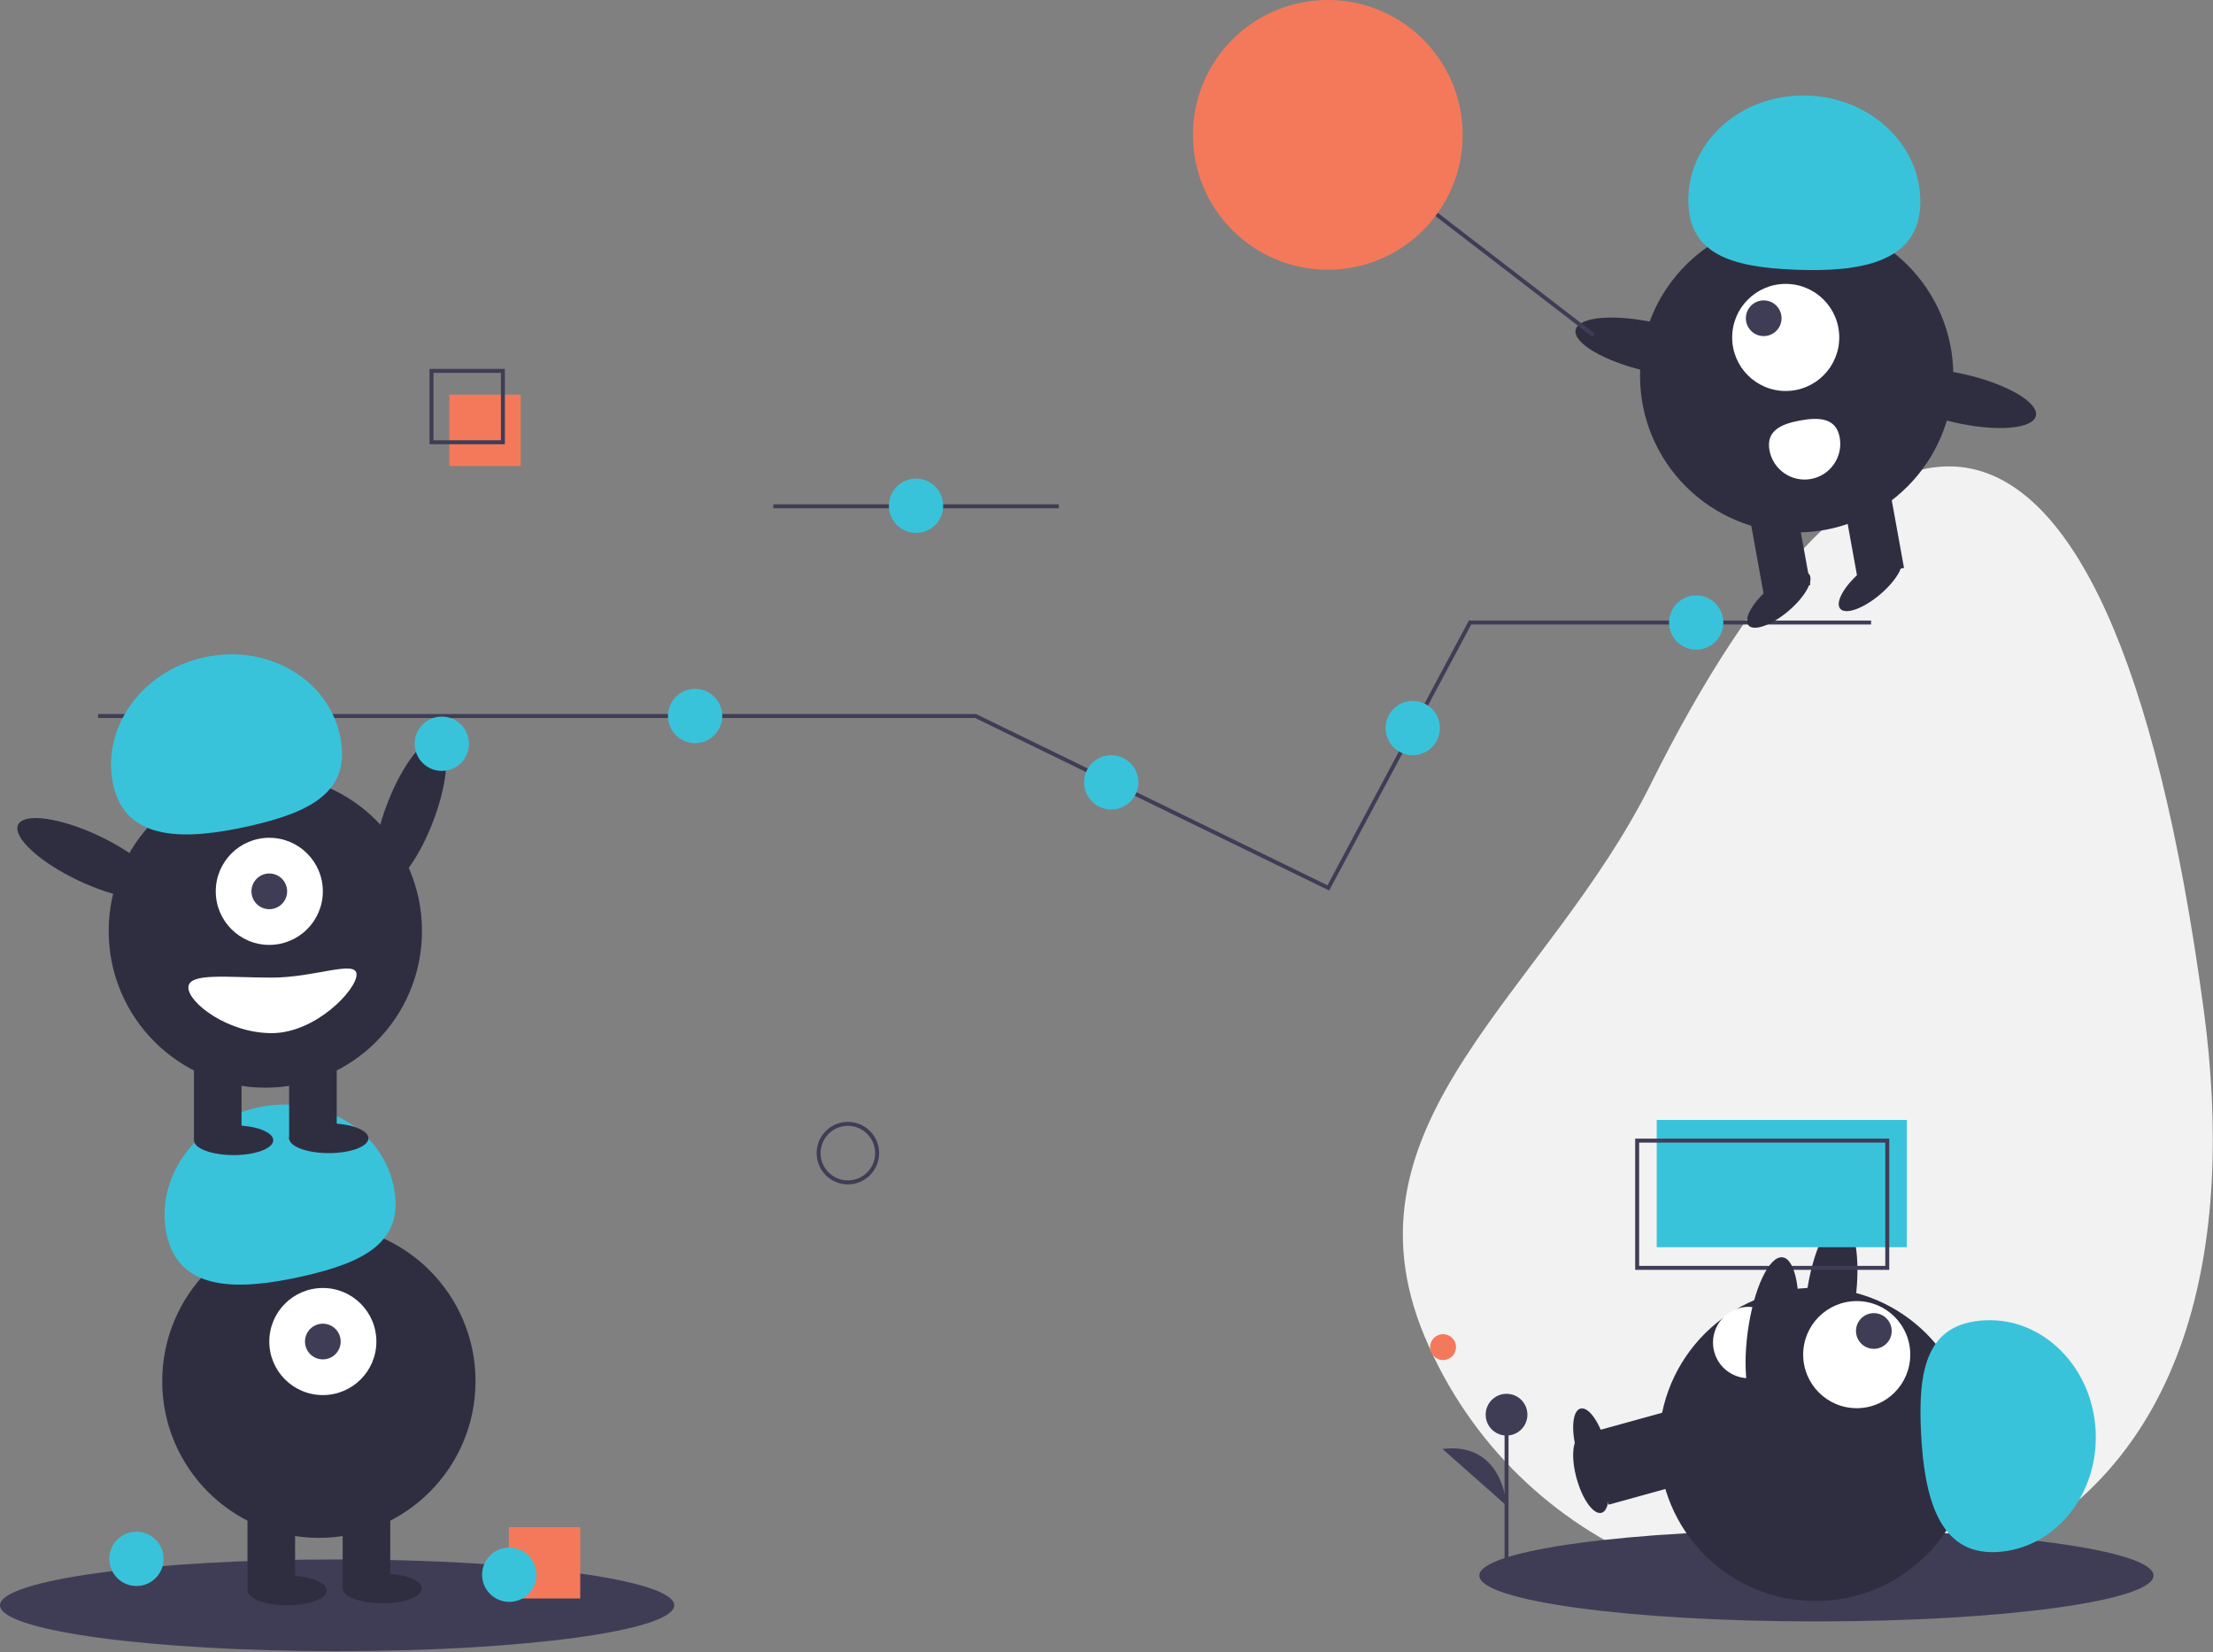 <svg width="1116" height="833" viewBox="0 0 1116 833" fill="none" xmlns="http://www.w3.org/2000/svg">
<rect x="0" y="0" width="1116" height="833" fill="#808080" stroke="none"/>
<g clip-path="url(#clip0)">
<path d="M389.957 255.282H533.957" stroke="#3F3D56" stroke-width="2" stroke-miterlimit="10"/>
<path d="M218.407 414.207C226.196 393.83 227.324 375.328 220.927 372.883C214.53 370.438 203.03 384.975 195.241 405.353C187.453 425.73 186.325 444.232 192.722 446.677C199.119 449.122 210.619 434.585 218.407 414.207Z" fill="#2F2E41"/>
<path d="M1111.33 509.296C1127 625.885 1105.67 742.6 997.166 788.049C888.664 833.498 763.861 782.383 718.413 673.88C672.964 565.378 780.197 500.457 832.581 395.127C938.957 181.234 1062.69 147.231 1111.33 509.296Z" fill="#F2F2F2"/>
<path d="M916 817.563C1009.89 817.563 1086 807.209 1086 794.436C1086 781.663 1009.89 771.309 916 771.309C822.112 771.309 746 781.663 746 794.436C746 807.209 822.112 817.563 916 817.563Z" fill="#3F3D56"/>
<path d="M804.788 735.576L811.183 758.709L852.628 747.252L846.234 724.12L804.788 735.576Z" fill="#2F2E41"/>
<path d="M807.645 762.799C811.638 761.696 812.488 752.17 809.545 741.524C806.602 730.878 800.98 723.142 796.988 724.245C792.995 725.349 792.145 734.874 795.087 745.52C798.03 756.167 803.653 763.903 807.645 762.799Z" fill="#2F2E41"/>
<path d="M935.606 656.016C938.536 634.399 935.41 616.128 928.623 615.208C921.837 614.289 913.96 631.067 911.03 652.685C908.1 674.303 911.226 692.573 918.013 693.493C924.799 694.413 932.676 677.634 935.606 656.016Z" fill="#2F2E41"/>
<path d="M915.585 807.299C959.215 807.299 994.585 771.93 994.585 728.299C994.585 684.669 959.215 649.299 915.585 649.299C871.954 649.299 836.585 684.669 836.585 728.299C836.585 771.93 871.954 807.299 915.585 807.299Z" fill="#2F2E41"/>
<path d="M804.788 721.576L811.183 744.709L852.628 733.252L846.234 710.12L804.788 721.576Z" fill="#2F2E41"/>
<path d="M807.645 748.799C811.638 747.696 812.488 738.17 809.545 727.524C806.602 716.878 800.98 709.142 796.988 710.245C792.995 711.349 792.145 720.874 795.087 731.52C798.03 742.167 803.653 749.903 807.645 748.799Z" fill="#2F2E41"/>
<path d="M936.329 710.043C951.241 710.043 963.329 697.955 963.329 683.043C963.329 668.131 951.241 656.043 936.329 656.043C921.417 656.043 909.329 668.131 909.329 683.043C909.329 697.955 921.417 710.043 936.329 710.043Z" fill="white"/>
<path d="M944.963 680.116C949.933 680.116 953.963 676.086 953.963 671.116C953.963 666.145 949.933 662.116 944.963 662.116C939.992 662.116 935.963 666.145 935.963 671.116C935.963 676.086 939.992 680.116 944.963 680.116Z" fill="#3F3D56"/>
<path d="M1006.81 782.588C1036.05 781.124 1058.44 753.78 1056.82 721.511C1055.21 689.243 1030.2 664.271 1000.97 665.734C971.731 667.197 967.144 690.146 968.759 722.414C970.374 754.683 977.58 784.051 1006.81 782.588Z" fill="#39C3DB"/>
<path d="M883.298 694.874C878.54 695.257 873.825 693.736 870.189 690.644C866.553 687.551 864.294 683.142 863.909 678.384C863.524 673.627 865.045 668.911 868.136 665.274C871.227 661.638 875.636 659.378 880.393 658.991C890.302 658.189 893.005 666.056 893.807 675.964C894.609 685.873 893.206 694.072 883.298 694.874Z" fill="white"/>
<path d="M49.464 361.025H491.957L560.56 394.447L669.866 447.699L741.334 313.887H943.574" stroke="#3F3D56" stroke-width="2" stroke-miterlimit="10"/>
<path d="M222.811 388.711C230.37 388.711 236.497 382.584 236.497 375.025C236.497 367.467 230.37 361.34 222.811 361.34C215.253 361.34 209.126 367.467 209.126 375.025C209.126 382.584 215.253 388.711 222.811 388.711Z" fill="#39C3DB"/>
<path d="M350.542 374.711C358.1 374.711 364.227 368.584 364.227 361.025C364.227 353.467 358.1 347.34 350.542 347.34C342.984 347.34 336.856 353.467 336.856 361.025C336.856 368.584 342.984 374.711 350.542 374.711Z" fill="#39C3DB"/>
<path d="M560.384 408.164C567.942 408.164 574.069 402.037 574.069 394.478C574.069 386.92 567.942 380.793 560.384 380.793C552.825 380.793 546.698 386.92 546.698 394.478C546.698 402.037 552.825 408.164 560.384 408.164Z" fill="#39C3DB"/>
<path d="M855.379 327.572C862.937 327.572 869.064 321.445 869.064 313.887C869.064 306.329 862.937 300.202 855.379 300.202C847.821 300.202 841.693 306.329 841.693 313.887C841.693 321.445 847.821 327.572 855.379 327.572Z" fill="#39C3DB"/>
<path d="M712.443 380.793C720.001 380.793 726.129 374.666 726.129 367.108C726.129 359.55 720.001 353.422 712.443 353.422C704.885 353.422 698.758 359.55 698.758 367.108C698.758 374.666 704.885 380.793 712.443 380.793Z" fill="#39C3DB"/>
<path d="M427.576 596.196C435.725 596.196 442.331 589.59 442.331 581.441C442.331 573.292 435.725 566.685 427.576 566.685C419.427 566.685 412.82 573.292 412.82 581.441C412.82 589.59 419.427 596.196 427.576 596.196Z" stroke="#3F3D56" stroke-width="2" stroke-miterlimit="10"/>
<path d="M170 832.563C263.888 832.563 340 822.209 340 809.436C340 796.663 263.888 786.309 170 786.309C76.112 786.309 0 796.663 0 809.436C0 822.209 76.112 832.563 170 832.563Z" fill="#3F3D56"/>
<path d="M160.805 775.437C204.435 775.437 239.805 740.067 239.805 696.437C239.805 652.806 204.435 617.437 160.805 617.437C117.174 617.437 81.805 652.806 81.805 696.437C81.805 740.067 117.174 775.437 160.805 775.437Z" fill="#2F2E41"/>
<path d="M148.805 758.437H124.805V801.437H148.805V758.437Z" fill="#2F2E41"/>
<path d="M196.805 758.437H172.805V801.437H196.805V758.437Z" fill="#2F2E41"/>
<path d="M144.805 809.437C155.85 809.437 164.805 806.079 164.805 801.937C164.805 797.794 155.85 794.437 144.805 794.437C133.759 794.437 124.805 797.794 124.805 801.937C124.805 806.079 133.759 809.437 144.805 809.437Z" fill="#2F2E41"/>
<path d="M192.805 808.437C203.85 808.437 212.805 805.079 212.805 800.937C212.805 796.794 203.85 793.437 192.805 793.437C181.759 793.437 172.805 796.794 172.805 800.937C172.805 805.079 181.759 808.437 192.805 808.437Z" fill="#2F2E41"/>
<path d="M162.805 703.437C177.716 703.437 189.805 691.348 189.805 676.437C189.805 661.525 177.716 649.437 162.805 649.437C147.893 649.437 135.805 661.525 135.805 676.437C135.805 691.348 147.893 703.437 162.805 703.437Z" fill="white"/>
<path d="M162.805 685.437C167.775 685.437 171.805 681.407 171.805 676.437C171.805 671.466 167.775 667.437 162.805 667.437C157.834 667.437 153.805 671.466 153.805 676.437C153.805 681.407 157.834 685.437 162.805 685.437Z" fill="#3F3D56"/>
<path d="M84.172 622.969C77.793 594.401 98.184 565.535 129.716 558.494C161.248 551.453 191.981 568.904 198.36 597.472C204.739 626.039 183.841 636.575 152.309 643.616C120.777 650.657 90.551 651.536 84.172 622.969Z" fill="#39C3DB"/>
<path d="M133.805 548.437C177.435 548.437 212.805 513.067 212.805 469.437C212.805 425.806 177.435 390.437 133.805 390.437C90.174 390.437 54.805 425.806 54.805 469.437C54.805 513.067 90.174 548.437 133.805 548.437Z" fill="#2F2E41"/>
<path d="M121.805 531.437H97.805V574.437H121.805V531.437Z" fill="#2F2E41"/>
<path d="M169.805 531.437H145.805V574.437H169.805V531.437Z" fill="#2F2E41"/>
<path d="M117.805 582.437C128.85 582.437 137.805 579.079 137.805 574.937C137.805 570.794 128.85 567.437 117.805 567.437C106.759 567.437 97.805 570.794 97.805 574.937C97.805 579.079 106.759 582.437 117.805 582.437Z" fill="#2F2E41"/>
<path d="M165.805 581.437C176.85 581.437 185.805 578.079 185.805 573.937C185.805 569.794 176.85 566.437 165.805 566.437C154.759 566.437 145.805 569.794 145.805 573.937C145.805 578.079 154.759 581.437 165.805 581.437Z" fill="#2F2E41"/>
<path d="M135.805 476.437C150.716 476.437 162.805 464.348 162.805 449.437C162.805 434.525 150.716 422.437 135.805 422.437C120.893 422.437 108.805 434.525 108.805 449.437C108.805 464.348 120.893 476.437 135.805 476.437Z" fill="white"/>
<path d="M135.805 458.437C140.775 458.437 144.805 454.407 144.805 449.437C144.805 444.466 140.775 440.437 135.805 440.437C130.834 440.437 126.805 444.466 126.805 449.437C126.805 454.407 130.834 458.437 135.805 458.437Z" fill="#3F3D56"/>
<path d="M57.172 395.969C50.793 367.401 71.184 338.535 102.716 331.494C134.248 324.453 164.981 341.904 171.36 370.472C177.739 399.039 156.841 409.575 125.309 416.616C93.777 423.657 63.551 424.536 57.172 395.969Z" fill="#39C3DB"/>
<path d="M80.514 449.707C83.449 443.519 69.849 430.925 50.138 421.576C30.428 412.228 12.07 409.665 9.135 415.853C6.2 422.041 19.8 434.636 39.511 443.984C59.221 453.333 77.579 455.895 80.514 449.707Z" fill="#2F2E41"/>
<path d="M95 497.936C95 505.668 114.909 520.936 137 520.936C159.091 520.936 179.805 499.168 179.805 491.436C179.805 483.704 159.091 492.936 137 492.936C114.909 492.936 95 490.204 95 497.936Z" fill="white"/>
<path d="M961.604 564.71H835.475V628.871H961.604V564.71Z" fill="#39C3DB"/>
<path d="M951.733 575.129H825.604V639.29H951.733V575.129Z" stroke="#3F3D56" stroke-width="2" stroke-miterlimit="10"/>
<path d="M262.604 199H226.604V235H262.604V199Z" fill="#F4795B"/>
<path d="M253.604 187H217.604V223H253.604V187Z" stroke="#3F3D56" stroke-width="2" stroke-miterlimit="10"/>
<path d="M906.052 268.47C949.682 268.47 985.052 233.101 985.052 189.47C985.052 145.84 949.682 110.47 906.052 110.47C862.421 110.47 827.052 145.84 827.052 189.47C827.052 233.101 862.421 268.47 906.052 268.47Z" fill="#2F2E41"/>
<path d="M936.561 290.649L960.178 286.374L952.518 244.061L928.902 248.336L936.561 290.649Z" fill="#2F2E41"/>
<path d="M889.332 299.203L912.948 294.928L905.289 252.616L881.672 256.891L889.332 299.203Z" fill="#2F2E41"/>
<path d="M901.868 308.108C910.297 300.969 914.96 292.62 912.283 289.459C909.607 286.298 900.603 289.523 892.174 296.661C883.745 303.8 879.082 312.149 881.759 315.31C884.436 318.471 893.439 315.246 901.868 308.108Z" fill="#2F2E41"/>
<path d="M948.117 299.736C956.546 292.597 961.209 284.248 958.532 281.087C955.856 277.926 946.852 281.151 938.423 288.289C929.994 295.428 925.331 303.777 928.008 306.938C930.685 310.099 939.688 306.874 948.117 299.736Z" fill="#2F2E41"/>
<path d="M900.521 197.146C915.433 197.146 927.521 185.058 927.521 170.146C927.521 155.234 915.433 143.146 900.521 143.146C885.61 143.146 873.521 155.234 873.521 170.146C873.521 185.058 885.61 197.146 900.521 197.146Z" fill="white"/>
<path d="M889.425 169.468C894.395 169.468 898.425 165.439 898.425 160.468C898.425 155.498 894.395 151.468 889.425 151.468C884.454 151.468 880.425 155.498 880.425 160.468C880.425 165.439 884.454 169.468 889.425 169.468Z" fill="#3F3D56"/>
<path d="M968.372 103.526C969.56 74.279 944.354 49.507 912.072 48.196C879.79 46.885 852.657 69.531 851.469 98.778C850.281 128.025 872.721 134.67 905.003 135.981C937.285 137.293 967.184 132.773 968.372 103.526Z" fill="#39C3DB"/>
<path d="M871.608 183.903C873.139 177.228 857.141 167.865 835.877 162.991C814.614 158.117 796.136 159.577 794.605 166.253C793.075 172.928 809.073 182.291 830.336 187.165C851.6 192.039 870.078 190.578 871.608 183.903Z" fill="#2F2E41"/>
<path d="M1026.68 209.691C1028.21 203.016 1012.21 193.653 990.951 188.779C969.687 183.905 951.209 185.366 949.679 192.041C948.149 198.716 964.146 208.079 985.41 212.953C1006.67 217.827 1025.15 216.367 1026.68 209.691Z" fill="#2F2E41"/>
<path d="M927.749 220.603C928.17 222.929 928.129 225.315 927.628 227.625C927.127 229.935 926.176 232.124 924.829 234.066C923.482 236.009 921.765 237.667 919.777 238.946C917.79 240.225 915.569 241.1 913.243 241.522C910.917 241.943 908.531 241.901 906.221 241.4C903.911 240.899 901.722 239.948 899.78 238.601C897.837 237.254 896.179 235.538 894.9 233.55C893.621 231.562 892.746 229.342 892.325 227.016C890.554 217.234 898.117 213.772 907.899 212.001C917.681 210.23 925.978 210.821 927.749 220.603Z" fill="white"/>
<path d="M712.604 99L803.604 169" stroke="#3F3D56" stroke-width="2" stroke-miterlimit="10"/>
<path d="M669.604 136C707.159 136 737.604 105.555 737.604 68C737.604 30.445 707.159 0 669.604 0C632.048 0 601.604 30.445 601.604 68C601.604 105.555 632.048 136 669.604 136Z" fill="#F4795B"/>
<path d="M905.954 674.788C908.884 653.17 905.758 634.9 898.972 633.98C892.185 633.06 884.309 649.839 881.379 671.457C878.449 693.074 881.575 711.344 888.361 712.264C895.148 713.184 903.024 696.405 905.954 674.788Z" fill="#2F2E41"/>
<path d="M68.811 799.711C76.37 799.711 82.497 793.583 82.497 786.025C82.497 778.467 76.37 772.34 68.811 772.34C61.253 772.34 55.126 778.467 55.126 786.025C55.126 793.583 61.253 799.711 68.811 799.711Z" fill="#39C3DB"/>
<path d="M292.604 770H256.604V806H292.604V770Z" fill="#F4795B"/>
<path d="M256.811 807.711C264.37 807.711 270.497 801.583 270.497 794.025C270.497 786.467 264.37 780.34 256.811 780.34C249.253 780.34 243.126 786.467 243.126 794.025C243.126 801.583 249.253 807.711 256.811 807.711Z" fill="#39C3DB"/>
<path d="M461.957 268.711C469.515 268.711 475.642 262.584 475.642 255.025C475.642 247.467 469.515 241.34 461.957 241.34C454.399 241.34 448.271 247.467 448.271 255.025C448.271 262.584 454.399 268.711 461.957 268.711Z" fill="#39C3DB"/>
<path d="M727.721 685.788C731.33 685.788 734.256 682.862 734.256 679.252C734.256 675.643 731.33 672.717 727.721 672.717C724.112 672.717 721.186 675.643 721.186 679.252C721.186 682.862 724.112 685.788 727.721 685.788Z" fill="#F4795B"/>
<path d="M759.739 787.725V713.313" stroke="#3F3D56" stroke-width="2" stroke-miterlimit="10"/>
<path d="M759.74 723.836C765.551 723.836 770.262 719.125 770.262 713.313C770.262 707.502 765.551 702.791 759.74 702.791C753.928 702.791 749.217 707.502 749.217 713.313C749.217 719.125 753.928 723.836 759.74 723.836Z" fill="#3F3D56"/>
<path d="M759.739 759.175C759.739 759.175 758.236 726.843 727.419 730.601Z" fill="#3F3D56"/>
</g>
<defs>
<clipPath id="clip0">
<rect width="1115.91" height="832.564" fill="white"/>
</clipPath>
</defs>
</svg>
